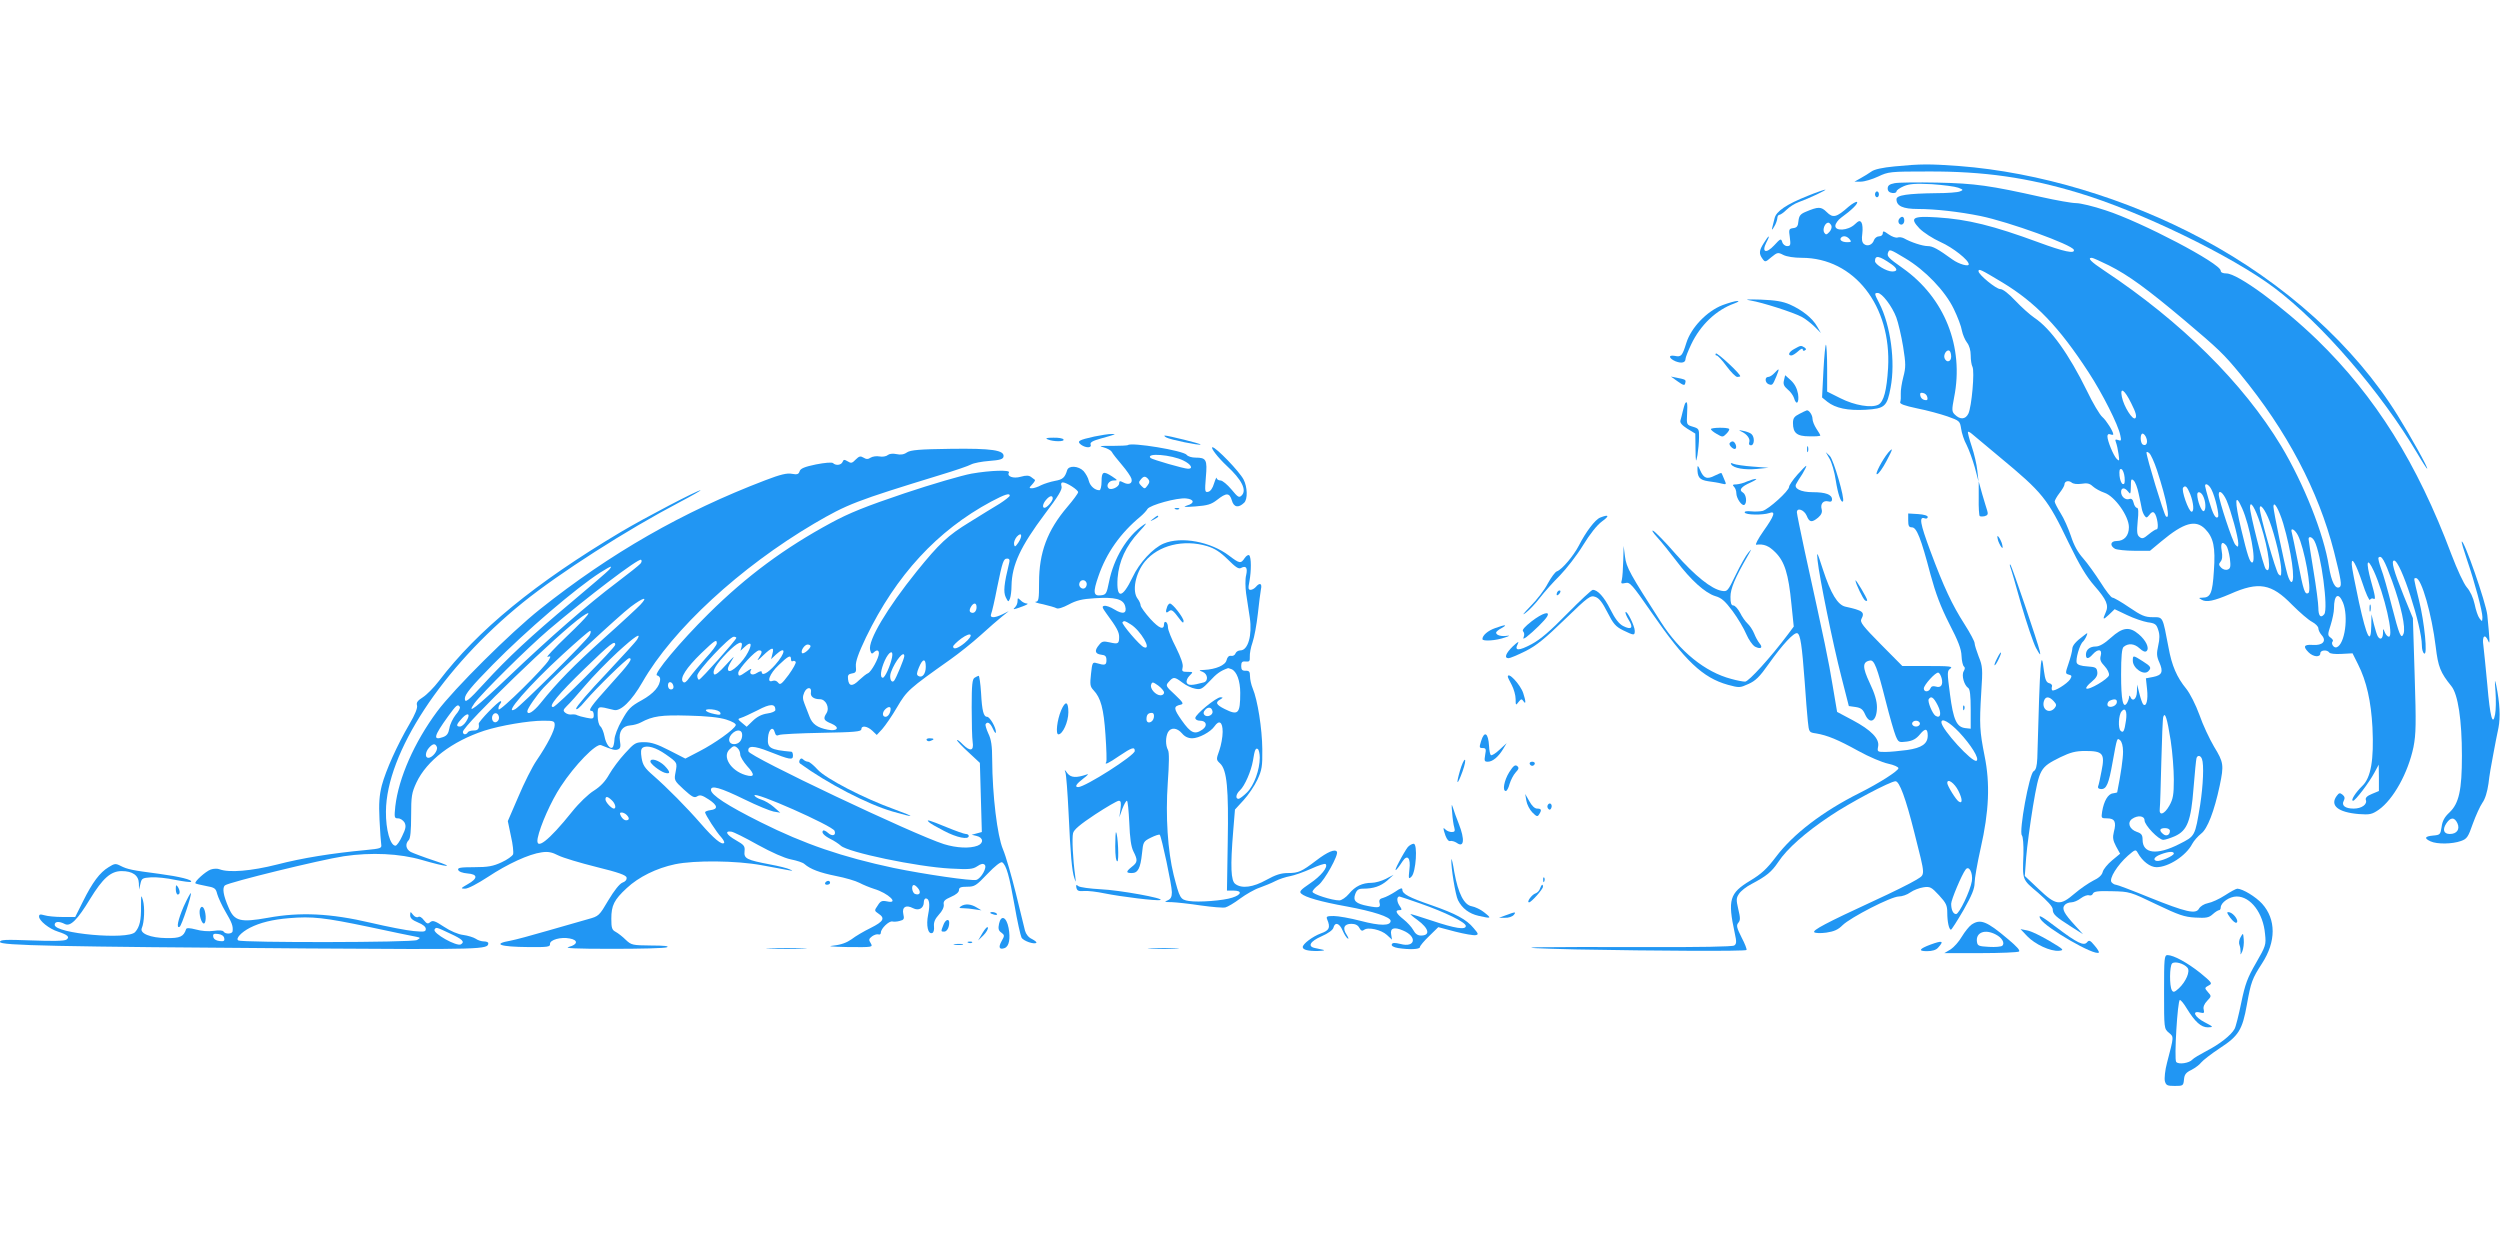 <?xml version="1.0" standalone="no"?>
<!DOCTYPE svg PUBLIC "-//W3C//DTD SVG 20010904//EN"
 "http://www.w3.org/TR/2001/REC-SVG-20010904/DTD/svg10.dtd">
<svg version="1.0" xmlns="http://www.w3.org/2000/svg"
 width="1280pt" height="640pt" viewBox="0 0 1280 640"
 preserveAspectRatio="xMidYMid meet">
<g transform="translate(0,640) scale(0.1,-0.1)"
fill="#2196f3" stroke="none">
<path d="M9700 5548 c-62 -6 -103 -15 -118 -26 -13 -9 -38 -25 -55 -34 l-32
-18 33 0 c18 0 58 12 88 26 53 25 60 26 257 26 286 1 508 -31 767 -109 315
-94 787 -323 1005 -487 244 -184 546 -534 732 -848 25 -43 48 -78 50 -78 8 0
-85 167 -151 273 -220 355 -578 678 -1001 904 -389 208 -838 342 -1245 373
-152 11 -195 11 -330 -2z"/>
<path d="M9700 5462 c-26 -5 -35 -12 -35 -27 0 -13 8 -21 23 -23 12 -2 22 2
22 8 0 6 17 18 38 27 29 12 59 14 143 10 58 -4 119 -12 135 -18 27 -10 27 -12
9 -19 -11 -5 -65 -9 -120 -9 -148 -2 -205 -10 -205 -31 0 -35 33 -50 111 -50
86 0 211 -14 319 -36 146 -30 469 -147 478 -173 7 -22 -50 -10 -180 38 -234
86 -362 118 -520 128 -127 8 -142 -2 -90 -57 21 -21 69 -52 107 -69 65 -29
145 -93 145 -114 0 -14 -51 1 -83 24 -76 55 -102 69 -127 69 -26 0 -85 19
-122 40 -10 5 -24 7 -32 4 -9 -3 -29 4 -46 16 -25 18 -30 19 -30 6 0 -9 -8
-16 -19 -16 -11 0 -22 -9 -26 -19 -8 -25 -34 -35 -52 -20 -10 9 -12 24 -8 53
3 23 1 48 -4 56 -8 12 -14 11 -35 -9 -34 -32 -102 -36 -99 -6 1 11 14 29 29
40 54 39 89 73 82 81 -4 3 -24 -8 -44 -25 -61 -54 -79 -59 -111 -27 -29 29
-43 29 -109 1 -26 -11 -33 -20 -36 -47 -2 -26 -8 -34 -27 -36 -22 -3 -23 -7
-17 -48 5 -39 3 -44 -14 -44 -10 0 -22 9 -25 21 -6 19 -9 18 -41 -17 -42 -45
-66 -36 -40 15 22 41 13 40 -13 -3 -25 -39 -26 -55 -7 -81 13 -18 15 -18 45 8
31 25 34 26 61 12 17 -9 56 -15 95 -15 268 0 460 -246 442 -564 -7 -115 -22
-173 -50 -188 -35 -18 -121 -4 -194 33 l-68 34 0 117 c0 64 -3 119 -6 123 -3
3 -9 -57 -13 -132 l-7 -138 27 -22 c42 -33 104 -46 196 -41 98 6 110 16 128
114 25 132 0 318 -58 431 -26 50 -26 53 -8 53 22 0 74 -69 95 -125 10 -27 26
-95 35 -150 14 -88 14 -106 1 -155 -8 -31 -14 -69 -13 -85 1 -17 0 -36 -3 -44
-3 -9 21 -18 87 -32 51 -10 120 -29 155 -41 62 -22 64 -24 70 -63 3 -22 15
-60 28 -83 12 -24 31 -76 42 -115 l19 -72 -6 55 c-3 30 -16 87 -29 125 -13 39
-21 72 -19 74 2 2 12 -3 21 -11 10 -8 73 -61 140 -117 223 -185 245 -212 355
-441 56 -115 90 -172 132 -220 62 -71 74 -99 57 -136 -17 -38 -14 -40 17 -11
l29 28 63 -30 c35 -17 83 -33 106 -37 38 -5 45 -10 54 -39 8 -23 8 -46 0 -81
-9 -40 -8 -55 6 -86 21 -48 14 -65 -32 -74 l-37 -7 6 -56 c6 -55 -4 -93 -20
-77 -4 4 -13 29 -19 54 l-12 47 -1 -37 c-1 -38 -23 -54 -34 -25 -4 8 -6 7 -6
-3 -1 -8 -6 -22 -11 -30 -20 -31 -30 15 -30 146 0 93 4 135 13 142 24 20 55
17 81 -7 18 -17 30 -21 37 -14 15 15 -4 55 -41 86 -47 40 -82 36 -142 -18 -33
-30 -59 -45 -77 -45 -31 0 -51 -16 -51 -42 0 -24 13 -23 35 2 27 30 49 26 41
-6 -6 -21 -1 -33 19 -54 15 -16 25 -36 23 -47 -3 -19 -105 -79 -116 -68 -4 3
8 19 27 34 24 20 32 34 29 52 -3 21 -9 24 -51 27 -32 2 -50 8 -54 18 -7 18 15
95 32 109 6 6 14 19 18 29 7 17 5 17 -10 5 -46 -34 -63 -54 -63 -73 -1 -12 -9
-44 -19 -73 -17 -50 -17 -52 1 -57 16 -4 17 -7 7 -24 -15 -23 -83 -65 -92 -56
-3 3 -3 12 -1 19 3 7 -4 15 -14 17 -15 4 -21 18 -27 63 -15 126 -20 60 -34
-447 -2 -42 -7 -60 -19 -67 -22 -12 -76 -309 -60 -328 6 -7 9 -48 8 -95 -5
-136 -8 -129 75 -199 48 -42 75 -71 75 -85 0 -25 15 -38 95 -89 l60 -38 -41
45 c-56 61 -69 85 -53 104 6 8 22 14 34 14 12 0 34 9 49 21 15 11 33 18 42 15
8 -3 17 1 20 9 5 11 26 14 97 12 91 -2 94 -3 227 -67 115 -55 144 -65 200 -68
55 -3 69 -1 89 17 13 12 28 21 33 21 4 0 8 6 8 13 0 26 45 57 82 57 71 0 136
-85 145 -192 6 -55 4 -61 -46 -148 -44 -76 -56 -108 -76 -205 -13 -63 -28
-123 -34 -133 -17 -32 -79 -80 -144 -113 -34 -18 -66 -37 -72 -44 -15 -18 -71
-27 -83 -12 -11 15 7 317 19 317 5 0 21 -19 35 -43 43 -70 74 -97 108 -97 30
1 30 2 -16 26 -51 26 -68 61 -24 50 21 -5 23 -3 19 15 -4 13 3 29 17 44 23 24
23 25 5 45 -19 22 -19 22 8 37 15 8 8 16 -48 62 -67 53 -135 90 -167 91 -17 0
-18 -16 -18 -188 0 -187 0 -189 24 -209 27 -23 27 -16 -9 -155 -10 -37 -14
-79 -11 -93 6 -22 12 -25 51 -25 42 0 44 1 47 33 2 25 10 36 38 49 19 10 42
27 50 38 9 11 51 44 95 73 97 63 116 94 139 223 21 117 27 133 78 212 72 111
72 225 0 305 -33 36 -99 76 -127 77 -6 0 -34 -15 -63 -34 -29 -19 -69 -37 -87
-40 -20 -4 -39 -16 -46 -28 -16 -30 -65 -19 -254 57 -88 36 -165 65 -171 65
-7 0 -17 6 -23 13 -14 18 30 88 84 136 37 32 40 33 50 15 24 -44 64 -74 96
-74 62 0 152 59 183 119 9 17 30 40 46 53 32 24 67 114 95 246 22 105 20 119
-29 199 -23 39 -58 113 -75 163 -19 52 -48 109 -67 133 -49 60 -74 118 -91
211 -31 162 -27 156 -81 156 -40 0 -58 8 -120 50 -41 28 -79 50 -86 50 -7 0
-34 35 -61 78 -27 42 -67 98 -89 123 -28 31 -48 68 -63 115 -13 38 -36 91 -53
117 -16 26 -30 53 -30 59 0 6 11 26 25 44 14 18 25 37 25 43 0 17 20 23 36 11
9 -8 28 -10 51 -7 29 5 42 2 58 -13 12 -11 39 -26 60 -33 53 -18 125 -120 125
-176 0 -44 -24 -71 -63 -71 -32 0 -36 -24 -8 -40 11 -5 56 -10 99 -10 l80 0
59 49 c114 95 174 112 223 63 43 -44 54 -93 45 -216 -7 -113 -17 -136 -58
-136 -21 -1 -21 -1 -4 -11 24 -14 62 -6 146 30 146 65 211 53 316 -55 39 -39
85 -79 103 -88 17 -9 32 -24 32 -33 0 -9 8 -25 17 -35 27 -30 5 -54 -46 -50
-45 3 -51 -8 -21 -38 24 -24 60 -27 60 -5 0 17 35 20 46 4 4 -6 29 -9 63 -7
l56 3 28 -56 c44 -87 67 -191 74 -324 8 -166 -8 -257 -52 -299 -34 -33 -62
-76 -47 -76 11 0 82 93 109 144 l22 41 1 -67 0 -68 -36 -15 c-25 -10 -34 -20
-31 -30 9 -23 -21 -45 -62 -45 -44 0 -64 16 -51 40 7 13 5 22 -6 31 -14 11
-18 10 -30 -6 -36 -49 6 -84 113 -93 56 -4 67 -2 102 22 75 53 150 188 178
321 13 67 14 118 6 369 l-9 291 -47 115 c-51 126 -66 180 -49 180 33 0 142
-336 142 -435 0 -19 5 -37 12 -41 18 -12 2 157 -27 274 -29 119 -28 112 -15
112 28 0 81 -186 101 -352 12 -102 24 -132 80 -201 34 -42 54 -173 54 -357 0
-175 -15 -243 -63 -289 -26 -24 -37 -44 -41 -75 -6 -39 -8 -41 -43 -44 -44 -4
-48 -14 -13 -30 33 -15 110 -14 155 2 31 11 37 20 61 89 15 41 37 90 49 107
14 19 25 56 31 98 4 37 15 103 24 147 8 44 20 106 27 138 11 56 7 127 -11 217
-8 37 -9 31 -4 -32 3 -43 2 -94 -2 -115 -12 -65 -26 -14 -40 152 -8 85 -17
174 -20 199 -8 50 8 64 25 24 9 -23 8 1 -5 133 -7 64 -120 388 -131 376 -2 -2
10 -43 27 -93 40 -117 79 -263 79 -294 -1 -24 -1 -24 -15 -6 -8 10 -19 43 -25
73 -7 33 -23 67 -40 86 -16 19 -49 90 -79 169 -175 467 -389 808 -687 1098
-178 172 -407 340 -465 340 -18 0 -29 5 -29 14 0 37 -406 250 -589 309 -62 21
-130 37 -151 37 -22 0 -101 14 -177 31 -264 59 -339 70 -533 74 -102 2 -201 1
-220 -3z m-323 -218 c3 -8 -2 -23 -11 -32 -14 -15 -18 -15 -26 -3 -10 16 4 51
21 51 5 0 12 -7 16 -16z m93 -69 c11 -13 8 -15 -13 -15 -26 0 -42 12 -30 24
11 11 30 7 43 -9z m284 -97 c103 -61 205 -168 249 -259 20 -41 39 -91 42 -112
4 -20 16 -48 26 -61 12 -15 19 -40 19 -66 0 -23 4 -49 9 -58 12 -23 -4 -205
-21 -240 -15 -30 -42 -32 -70 -4 -15 15 -15 24 -3 87 52 259 -49 511 -263 662
-75 53 -82 61 -75 80 7 18 9 18 87 -29z m-71 -30 c33 -23 35 -38 5 -38 -29 0
-88 36 -88 53 0 32 21 28 83 -15z m1115 -7 c101 -51 194 -119 388 -282 174
-147 199 -171 284 -274 239 -291 400 -597 480 -909 37 -147 41 -174 29 -182
-22 -13 -42 26 -55 106 -26 167 -129 424 -244 616 -196 324 -512 637 -907 899
-68 45 -87 65 -63 65 6 0 45 -18 88 -39z m-546 -87 c170 -103 289 -226 442
-461 70 -107 152 -269 162 -322 6 -27 4 -30 -11 -24 -15 5 -17 3 -11 -13 4
-10 10 -37 13 -59 5 -35 4 -38 -9 -25 -17 17 -48 92 -48 116 0 10 6 14 15 10
8 -3 15 -3 15 0 0 15 -36 72 -56 89 -13 11 -49 71 -79 134 -92 187 -185 318
-269 374 -22 15 -66 54 -97 87 -35 37 -64 60 -78 60 -21 0 -111 74 -111 91 0
15 9 11 122 -57z m-262 -380 c0 -27 -24 -33 -34 -8 -7 19 12 47 25 38 5 -3 9
-16 9 -30z m922 -239 c24 -47 29 -68 21 -76 -13 -13 -59 59 -69 109 -11 54 14
37 48 -33z m-1044 31 c3 -13 -1 -17 -14 -14 -11 2 -20 11 -22 22 -3 13 1 17
14 14 11 -2 20 -11 22 -22z m1121 -208 c10 -25 -1 -44 -18 -34 -14 9 -14 56
-1 56 6 0 15 -10 19 -22z m55 -166 c50 -153 70 -260 45 -235 -10 10 -99 303
-99 326 0 5 6 4 14 -3 8 -6 26 -46 40 -88z m-166 -36 c2 -28 0 -37 -10 -34 -7
3 -14 22 -16 42 -2 28 0 37 10 34 7 -3 14 -22 16 -42z m72 -84 c7 -31 14 -66
16 -77 2 -11 8 -27 14 -35 9 -13 12 -12 25 4 10 14 18 17 25 10 15 -15 25 -84
12 -84 -6 0 -24 -12 -41 -26 -26 -22 -34 -24 -47 -13 -13 10 -14 26 -9 81 5
46 4 68 -4 68 -6 0 -14 12 -17 26 -4 17 -11 23 -22 19 -19 -7 -42 12 -42 36 0
24 19 24 36 2 12 -16 13 -13 14 26 0 37 2 42 14 31 8 -6 20 -37 26 -68z m373
21 c19 -37 41 -132 33 -140 -12 -12 -26 14 -46 83 -11 38 -20 72 -20 76 0 18
21 6 33 -19z m-109 -23 c17 -44 21 -90 7 -90 -15 0 -55 113 -43 124 12 13 20
4 36 -34z m65 -8 c15 -28 17 -74 4 -79 -11 -4 -33 53 -33 85 0 18 18 15 29 -6z
m121 -24 c22 -52 60 -189 60 -220 0 -20 -2 -21 -15 -7 -14 14 -84 226 -85 257
0 27 22 10 40 -30z m80 -41 c39 -88 74 -277 51 -277 -12 0 -24 36 -56 170 -35
148 -33 193 5 107z m94 -82 c44 -136 58 -262 27 -229 -12 11 -81 284 -81 316
0 41 26 -1 54 -87z m116 5 c42 -142 64 -300 42 -300 -5 0 -14 17 -20 38 -16
53 -72 326 -72 348 1 34 28 -14 50 -86z m-70 12 c28 -74 60 -208 60 -252 0
-30 -2 -32 -14 -20 -14 14 -96 303 -96 337 0 30 28 -7 50 -65z m145 -72 c33
-63 73 -284 54 -296 -18 -11 -25 10 -53 155 -15 75 -29 144 -32 154 -9 28 14
19 31 -13z m85 -30 c34 -64 72 -348 50 -375 -18 -22 -30 -9 -30 33 0 21 -11
106 -25 190 -14 84 -25 157 -25 162 0 17 19 11 30 -10z m-451 -24 c6 -8 14
-37 18 -65 5 -42 3 -52 -11 -57 -10 -4 -24 0 -33 9 -13 13 -14 19 -4 31 9 10
11 29 6 56 -7 41 3 52 24 26z m849 -182 c46 -127 70 -239 58 -269 -12 -31 -22
-6 -60 142 -20 79 -44 165 -55 192 -10 28 -16 53 -13 56 15 15 30 -11 70 -121z
m-152 -10 c17 -53 35 -91 38 -85 4 6 12 9 17 6 14 -9 11 11 -12 92 -27 99 -20
125 15 49 54 -118 104 -336 77 -336 -6 0 -16 10 -21 23 -8 21 -9 21 -9 -5 -1
-29 -14 -37 -27 -16 -4 7 -13 35 -20 63 l-12 50 -1 -58 c-2 -103 -23 -62 -63
119 -20 93 -37 180 -37 194 -2 45 21 5 55 -96z m-100 -99 c29 -71 10 -213 -32
-229 -15 -6 -32 20 -20 31 3 3 -2 12 -11 18 -16 12 -16 16 0 65 9 29 17 67 17
85 0 70 23 85 46 30z m-1481 -505 c15 -16 15 -22 5 -35 -28 -33 -68 -7 -55 36
8 25 27 24 50 -1z m323 -7 c-4 -23 -48 -31 -48 -10 0 9 6 18 13 20 25 11 38 7
35 -10z m47 -92 c-8 -56 -14 -66 -28 -52 -13 13 -10 80 5 98 19 24 30 2 23
-46z m229 -103 c9 -59 16 -149 16 -200 0 -78 -4 -99 -23 -133 -26 -46 -54 -54
-49 -15 2 14 5 122 8 240 3 118 7 222 10 230 9 27 20 -8 38 -122z m-244 -57
c0 -36 -11 -112 -30 -208 0 -1 -10 -3 -22 -5 -25 -3 -46 -39 -55 -93 -5 -34
-5 -35 26 -35 38 0 48 -18 34 -69 -7 -29 -5 -43 11 -74 l21 -38 -41 -34 c-23
-19 -45 -46 -48 -59 -4 -17 -21 -32 -49 -45 -23 -12 -66 -41 -95 -66 -75 -64
-94 -62 -183 22 l-72 68 7 95 c4 52 20 171 35 263 33 193 36 198 140 250 52
25 78 32 128 32 90 0 101 -13 83 -102 -7 -38 -15 -74 -18 -80 -2 -8 4 -13 17
-13 26 0 38 27 57 135 24 132 23 128 39 115 9 -8 15 -30 15 -59z m404 -37 c11
-28 6 -136 -9 -234 -27 -164 -25 -160 -108 -202 -114 -58 -187 -49 -187 23 0
24 -6 32 -30 40 -37 13 -50 47 -24 66 28 20 64 17 64 -7 0 -25 72 -100 96
-100 10 0 37 9 60 19 63 29 82 77 95 247 6 76 13 145 15 152 5 17 21 15 28 -4z
m1308 -329 c14 -31 -3 -55 -39 -55 -31 0 -39 22 -18 54 22 33 42 33 57 1z
m-1472 -39 c0 -22 -19 -30 -35 -16 -22 18 -18 30 10 30 15 0 25 -6 25 -14z
m20 -116 c0 -12 -69 -42 -88 -38 -22 5 -11 22 22 34 40 15 66 16 66 4z m70
-585 c15 -18 -8 -71 -44 -105 -23 -21 -29 -22 -36 -10 -13 21 -12 124 1 137
13 13 61 0 79 -22z"/>
<path d="M12132 3285 c0 -16 2 -22 5 -12 2 9 2 23 0 30 -3 6 -5 -1 -5 -18z"/>
<path d="M9255 5397 c-108 -43 -161 -79 -169 -114 -4 -15 -9 -37 -12 -48 -4
-15 -1 -14 10 5 9 14 15 33 16 43 0 9 5 17 10 17 6 0 23 12 37 26 14 14 42 32
62 39 53 19 148 64 136 64 -5 0 -46 -14 -90 -32z"/>
<path d="M9600 5405 c0 -8 5 -15 10 -15 6 0 10 7 10 15 0 8 -4 15 -10 15 -5 0
-10 -7 -10 -15z"/>
<path d="M9727 5283 c-13 -12 -7 -33 8 -33 8 0 15 9 15 20 0 20 -11 26 -23 13z"/>
<path d="M8965 4861 c55 -9 214 -59 261 -84 17 -9 45 -31 64 -49 l33 -33 -19
33 c-24 43 -77 85 -140 113 -37 16 -74 22 -149 25 -74 2 -87 1 -50 -5z"/>
<path d="M8820 4838 c-81 -31 -162 -116 -186 -194 -21 -67 -26 -73 -60 -66
-34 6 -30 -13 5 -28 31 -12 51 -7 51 13 0 7 13 40 29 74 47 99 128 176 220
209 21 8 28 13 16 13 -11 0 -45 -10 -75 -21z"/>
<path d="M9188 4614 c-29 -15 -37 -34 -16 -34 6 0 22 10 35 22 13 12 23 16 23
9 0 -7 5 -9 11 -5 8 4 7 9 -2 15 -18 11 -19 11 -51 -7z"/>
<path d="M8785 4590 c-3 -6 -2 -10 4 -10 6 0 29 -25 51 -55 22 -30 47 -55 55
-55 8 0 15 2 15 4 0 13 -120 124 -125 116z"/>
<path d="M9085 4490 c-10 -11 -24 -20 -32 -20 -18 0 -17 -29 2 -37 19 -7 21
-6 40 40 17 42 16 45 -10 17z"/>
<path d="M9134 4453 c-5 -19 -1 -30 19 -47 14 -11 28 -31 32 -43 12 -42 28
-26 21 20 -5 28 -17 51 -36 69 l-30 27 -6 -26z"/>
<path d="M8590 4447 c28 -20 36 -22 38 -10 5 19 4 19 -38 28 l-35 7 35 -25z"/>
<path d="M8627 4333 c-2 -5 -7 -21 -11 -38 -4 -16 -9 -38 -12 -47 -4 -12 7
-25 35 -43 l41 -25 1 -78 c1 -71 2 -74 10 -32 4 25 8 65 8 90 1 43 -1 46 -31
55 -33 10 -33 10 -30 68 3 52 0 69 -11 50z"/>
<path d="M9213 4281 c-26 -13 -33 -22 -33 -47 0 -51 20 -68 84 -68 31 -1 56 1
56 4 0 3 -9 19 -20 35 -11 17 -20 39 -20 51 0 19 -18 45 -29 43 -4 -1 -21 -9
-38 -18z"/>
<path d="M8760 4203 c0 -5 14 -16 30 -25 29 -17 31 -17 49 1 11 11 17 22 14
25 -9 9 -93 7 -93 -1z"/>
<path d="M8915 4191 c29 -13 48 -38 41 -56 -3 -9 0 -15 9 -15 18 0 20 43 2 58
-6 6 -26 13 -42 16 -23 5 -25 4 -10 -3z"/>
<path d="M5603 4165 c-81 -18 -91 -24 -68 -42 25 -18 56 -17 49 1 -4 11 10 19
53 31 79 22 82 23 53 23 -14 0 -53 -6 -87 -13z"/>
<path d="M5972 4160 c18 -11 170 -42 175 -36 4 4 -166 46 -183 46 -5 0 -2 -5
8 -10z"/>
<path d="M5365 4150 c28 -12 88 -12 80 0 -3 6 -27 10 -53 9 -35 0 -42 -3 -27
-9z"/>
<path d="M8856 4131 c-7 -10 22 -37 30 -28 9 8 -3 37 -15 37 -5 0 -12 -4 -15
-9z"/>
<path d="M5775 4121 c-3 -2 -40 -4 -82 -4 -60 1 -70 -1 -44 -7 19 -5 38 -15
43 -23 4 -9 28 -39 52 -67 24 -28 46 -60 49 -71 7 -25 -14 -34 -42 -19 -17 9
-21 8 -21 -5 0 -18 -41 -37 -54 -25 -15 14 2 40 26 40 22 0 21 1 -7 20 -46 30
-55 26 -55 -25 0 -25 -5 -45 -11 -45 -23 0 -47 21 -54 47 -3 16 -16 38 -27 51
-26 27 -76 30 -84 5 -12 -39 -23 -48 -62 -55 -22 -4 -54 -14 -71 -22 -16 -9
-38 -16 -47 -16 -16 0 -16 2 1 20 10 11 16 21 14 23 -2 1 -11 8 -20 15 -11 8
-25 9 -53 1 -38 -11 -73 2 -60 22 8 14 -94 11 -192 -6 -49 -9 -204 -54 -344
-101 -196 -66 -283 -101 -375 -151 -237 -128 -432 -272 -626 -464 -146 -144
-287 -313 -265 -317 9 -2 16 -10 16 -18 0 -37 -33 -75 -94 -109 -57 -31 -70
-45 -102 -103 -21 -36 -38 -81 -38 -99 -1 -17 -5 -35 -9 -39 -13 -13 -35 17
-42 56 -4 21 -13 44 -21 51 -8 7 -14 30 -14 56 0 50 -2 49 83 28 34 -9 91 46
146 142 155 271 501 589 879 812 171 100 212 116 649 250 73 22 143 46 155 53
13 7 54 15 93 18 54 4 71 9 73 22 6 33 -59 43 -272 40 -158 -2 -203 -6 -222
-18 -15 -11 -33 -14 -54 -9 -19 4 -36 2 -45 -5 -8 -7 -27 -10 -42 -7 -15 3
-35 0 -45 -6 -13 -9 -23 -9 -37 0 -15 9 -22 8 -40 -10 -18 -19 -24 -20 -41 -9
-17 10 -21 10 -26 -3 -7 -17 -35 -20 -49 -6 -6 5 -42 2 -88 -7 -58 -12 -79
-21 -83 -35 -5 -15 -12 -18 -39 -13 -25 5 -59 -3 -137 -33 -422 -161 -792
-373 -1153 -660 -151 -120 -441 -408 -527 -524 -117 -158 -197 -340 -214 -485
-6 -58 -5 -62 14 -62 12 0 26 -10 33 -21 9 -18 7 -31 -12 -70 -12 -27 -28 -49
-34 -49 -27 0 -50 82 -49 175 2 300 289 737 701 1070 187 151 529 370 803 514
63 33 111 61 107 61 -16 0 -284 -140 -407 -213 -440 -262 -735 -504 -933 -764
-26 -34 -63 -71 -82 -83 -27 -17 -34 -27 -30 -41 4 -13 -9 -46 -39 -97 -63
-108 -120 -235 -141 -313 -13 -52 -16 -91 -12 -175 3 -60 7 -118 9 -129 3 -18
-5 -20 -77 -27 -180 -17 -327 -41 -455 -74 -134 -34 -247 -43 -295 -25 -11 5
-32 4 -46 -1 -26 -9 -87 -64 -78 -71 2 -2 26 -8 53 -13 45 -8 51 -12 58 -41 5
-18 24 -59 42 -90 33 -56 40 -74 37 -100 -1 -16 -37 -17 -46 -3 -4 7 -24 8
-51 4 -27 -4 -63 -1 -91 7 -31 8 -48 9 -50 2 -13 -39 -31 -47 -101 -46 -82 1
-138 24 -126 51 13 29 16 106 6 142 -9 32 -10 29 -10 -30 1 -72 -7 -106 -30
-132 -36 -42 -412 -8 -412 37 0 18 23 19 52 4 28 -15 65 22 129 128 65 106
106 143 162 143 56 0 87 -22 88 -63 l1 -32 7 30 c6 28 10 30 54 33 27 2 83 -4
124 -13 42 -8 78 -13 81 -10 10 10 -58 27 -163 41 -138 18 -163 23 -198 41
-25 13 -31 12 -61 -7 -45 -27 -83 -78 -131 -175 l-40 -80 -65 0 c-36 0 -77 4
-93 9 -21 6 -27 5 -27 -7 0 -21 52 -63 97 -77 50 -16 62 -28 43 -41 -10 -7
-73 -8 -177 -4 -138 5 -163 4 -163 -8 0 -18 282 -24 1568 -33 910 -6 932 -5
932 27 0 5 -10 9 -23 9 -12 0 -31 6 -42 14 -11 7 -40 16 -63 19 -26 3 -66 20
-99 42 -45 30 -57 34 -70 24 -12 -11 -18 -9 -33 10 -10 14 -22 21 -29 16 -7
-4 -18 1 -26 11 -14 18 -14 18 -15 -2 0 -15 11 -25 40 -37 25 -10 40 -22 40
-33 0 -15 -8 -16 -62 -11 -35 3 -133 22 -218 42 -208 49 -364 56 -528 26 -140
-25 -172 -18 -201 51 -28 63 -34 103 -19 115 20 16 489 131 608 149 141 21
287 14 400 -19 130 -38 178 -41 65 -4 -55 18 -110 39 -122 45 -25 14 -30 41
-10 61 8 8 12 48 12 124 0 101 3 118 27 170 53 113 183 212 348 266 84 27 227
51 301 51 55 0 59 -2 59 -23 0 -26 -37 -99 -93 -181 -22 -32 -64 -116 -93
-185 l-54 -125 16 -77 c10 -42 14 -84 11 -93 -4 -9 -30 -28 -59 -41 -43 -20
-69 -25 -140 -25 -72 0 -86 -3 -82 -14 3 -9 23 -16 47 -18 54 -4 55 -25 2 -55
-37 -21 -38 -23 -14 -23 16 0 63 25 117 60 101 67 210 117 275 126 33 5 53 1
86 -16 24 -12 111 -38 195 -59 114 -28 152 -42 154 -54 2 -11 -6 -21 -21 -26
-15 -6 -42 -40 -72 -90 -47 -80 -49 -82 -104 -97 -31 -9 -123 -35 -206 -59
-82 -24 -168 -47 -190 -51 -98 -17 -56 -32 91 -33 98 -1 112 1 110 16 -1 21
55 37 101 28 44 -8 42 -31 -4 -43 -28 -7 30 -10 222 -10 143 0 269 3 280 8 13
6 -15 9 -81 9 -96 1 -101 2 -130 29 -16 16 -39 34 -52 41 -19 10 -22 20 -22
67 0 68 14 97 79 157 61 57 152 102 247 122 101 21 314 19 444 -5 58 -11 119
-22 135 -25 26 -5 27 -4 8 4 -12 6 -57 17 -100 25 -120 23 -135 30 -131 67 3
27 -2 33 -44 57 -48 27 -60 49 -24 44 11 -1 71 -31 135 -67 73 -40 136 -68
170 -75 30 -6 62 -16 70 -24 30 -26 77 -44 161 -61 47 -9 101 -25 120 -35 19
-10 53 -24 75 -31 74 -22 132 -79 66 -64 -25 5 -33 2 -47 -21 -18 -26 -18 -27
4 -42 35 -23 26 -40 -40 -73 -35 -17 -79 -43 -98 -58 -24 -17 -53 -28 -90 -32
-39 -4 -17 -6 73 -8 126 -1 127 -1 115 20 -11 17 -10 22 7 35 11 8 25 12 32
10 7 -3 13 1 13 9 0 21 42 61 59 57 7 -2 25 -1 38 3 21 5 24 10 18 35 -8 36
14 49 50 30 29 -15 55 0 55 31 0 11 5 19 10 19 18 0 23 -29 12 -83 -11 -55 -1
-102 21 -94 7 2 11 16 9 34 -2 21 5 38 25 60 17 18 27 38 25 52 -3 17 5 25 37
39 26 11 41 24 41 35 0 13 9 17 42 17 38 0 46 5 104 66 37 39 68 63 75 59 21
-13 37 -70 63 -218 14 -82 31 -157 36 -167 9 -18 66 -37 76 -27 3 3 -7 11 -22
19 -18 8 -31 25 -36 43 -4 17 -25 103 -47 192 -22 88 -51 190 -66 225 -29 69
-54 276 -55 458 0 71 -5 105 -20 135 -10 22 -16 43 -14 47 10 16 24 7 38 -24
8 -18 15 -26 15 -16 1 22 -31 78 -45 78 -18 0 -26 29 -31 123 -3 48 -9 87 -12
87 -3 0 -13 -5 -21 -10 -12 -7 -15 -36 -15 -152 0 -79 2 -158 5 -177 7 -46
-12 -50 -50 -13 -16 17 -30 27 -30 22 0 -4 26 -32 59 -62 l58 -54 5 -177 5
-177 -26 -7 -26 -7 25 -6 c35 -8 38 -37 5 -50 -40 -15 -107 -12 -172 8 -154
49 -996 448 -1001 475 -6 31 28 30 106 -1 106 -42 122 -45 122 -21 0 10 -3 19
-7 20 -111 10 -125 19 -121 71 3 45 26 63 35 28 4 -15 10 -19 22 -13 9 4 107
9 219 11 166 3 202 6 202 18 0 21 30 17 56 -7 l23 -22 28 30 c15 17 50 67 76
112 50 85 60 94 272 244 44 31 114 87 155 124 42 38 91 81 110 96 l35 28 -32
-16 c-44 -21 -67 -20 -58 3 4 9 18 69 30 132 28 137 33 150 52 150 11 0 14 -7
10 -22 -27 -110 -30 -148 -18 -175 13 -26 14 -27 22 -8 4 11 8 41 8 66 2 107
46 201 171 368 69 91 90 126 85 141 -4 13 -2 20 7 20 19 0 78 -38 78 -50 0 -6
-25 -40 -55 -75 -103 -121 -145 -234 -145 -387 0 -86 -2 -98 -17 -99 -10 -1 7
-7 38 -13 30 -7 61 -16 68 -20 8 -5 33 3 63 19 39 21 68 28 132 32 106 7 147
-4 157 -41 10 -37 -11 -44 -56 -16 -19 12 -42 20 -51 18 -13 -2 -11 -9 10 -38
54 -73 66 -96 66 -121 0 -35 -5 -38 -48 -28 -32 7 -40 6 -54 -12 -26 -30 -22
-47 10 -51 21 -2 27 -8 27 -28 0 -26 -8 -28 -51 -15 -20 6 -22 2 -28 -55 -6
-55 -5 -65 13 -84 37 -39 52 -94 61 -228 5 -72 7 -135 4 -139 -11 -18 10 -8
67 31 64 43 79 48 79 25 0 -23 -254 -185 -290 -185 -20 0 -9 17 28 45 20 15
28 24 17 20 -55 -19 -82 -17 -100 6 -14 20 -16 20 -10 4 4 -11 11 -103 16
-205 10 -218 17 -299 30 -337 8 -24 8 -22 4 12 -12 85 -17 194 -11 219 4 18
36 45 113 96 58 38 113 70 121 70 11 0 13 -9 9 -42 l-6 -43 15 43 c9 23 19 42
24 42 4 0 9 -51 12 -113 3 -78 9 -122 21 -146 23 -45 22 -56 -8 -79 -31 -25
-31 -32 0 -32 31 0 44 24 52 100 6 59 7 62 45 81 22 11 43 18 46 15 9 -10 62
-258 62 -294 0 -25 -6 -35 -22 -42 -19 -7 -16 -9 21 -9 24 -1 91 -8 149 -17
58 -8 115 -13 126 -10 12 3 46 23 75 45 30 22 75 48 100 56 25 9 62 24 81 34
19 10 53 21 75 25 22 4 70 21 108 38 37 17 70 28 74 24 15 -14 -24 -62 -81
-100 -47 -32 -55 -41 -44 -51 20 -19 100 -42 233 -66 136 -25 225 -54 225 -74
0 -26 -54 -26 -153 0 -53 14 -116 25 -138 25 -35 0 -40 -2 -34 -17 18 -42 11
-57 -32 -72 -43 -16 -93 -54 -93 -70 0 -14 28 -21 78 -20 26 1 38 3 27 6 -11
2 -30 6 -42 9 -40 8 -26 34 33 60 34 15 58 32 61 44 8 31 31 24 47 -14 8 -18
19 -37 26 -41 7 -4 4 4 -5 19 -23 34 -13 56 24 56 20 0 34 -7 41 -21 8 -15 15
-17 24 -10 19 16 88 1 117 -26 l26 -24 -4 25 c-7 34 14 42 60 22 75 -31 64
-90 -13 -69 -30 7 -40 7 -44 -2 -3 -8 9 -15 32 -19 58 -9 112 -7 112 5 0 6 21
31 47 56 l47 46 87 -23 c47 -12 94 -20 104 -18 16 3 15 7 -10 36 -37 45 -92
74 -215 117 -116 40 -150 58 -150 80 0 11 -10 8 -37 -11 -20 -13 -47 -27 -61
-31 -17 -4 -22 -11 -19 -24 7 -26 -1 -29 -58 -18 -64 12 -79 27 -66 62 8 21
17 27 40 27 53 0 89 12 123 41 l33 30 -40 -21 c-22 -11 -54 -20 -72 -20 -48 0
-85 -18 -116 -56 -16 -19 -38 -34 -50 -34 -37 0 -137 32 -137 44 0 7 14 22 30
34 31 23 105 156 95 171 -9 16 -49 -1 -105 -44 -76 -58 -92 -65 -146 -65 -35
0 -63 -9 -110 -35 -68 -38 -126 -46 -159 -21 -23 16 -26 88 -11 271 l9 110 44
48 c24 26 56 73 71 105 23 50 26 68 25 157 -1 104 -24 251 -49 310 -8 19 -14
47 -14 63 0 23 -4 28 -22 28 -18 -1 -23 5 -23 24 0 20 5 25 23 23 19 -2 22 2
21 25 -1 15 5 48 14 73 9 26 21 91 27 145 6 55 13 111 16 127 7 30 -6 36 -26
12 -7 -8 -19 -15 -27 -15 -12 0 -13 8 -6 43 10 54 10 123 -1 134 -4 4 -15 -2
-23 -14 -20 -30 -26 -29 -80 12 -95 72 -245 100 -335 62 -55 -23 -125 -99
-159 -172 -53 -111 -84 -114 -77 -5 7 87 42 164 110 237 38 41 44 51 22 35
-84 -58 -152 -171 -176 -292 -12 -60 -15 -65 -41 -68 -39 -5 -42 15 -13 98 41
119 112 220 216 306 14 12 30 29 35 38 12 20 153 59 198 54 42 -4 45 -25 5
-36 -25 -8 -15 -9 42 -5 63 5 81 10 112 34 47 37 63 37 75 -3 10 -36 34 -40
63 -12 19 18 17 81 -3 119 -21 41 -141 165 -159 165 -13 0 28 -53 73 -95 77
-71 104 -125 76 -152 -13 -13 -19 -9 -52 31 -21 25 -46 46 -56 46 -11 0 -19 6
-20 13 0 6 -6 -6 -13 -28 -7 -25 -19 -41 -30 -43 -17 -4 -18 1 -12 75 8 90 2
100 -53 100 -19 0 -39 6 -45 14 -16 22 -285 66 -301 50z m284 -79 c39 -19 52
-42 24 -42 -21 0 -183 47 -192 55 -27 28 108 17 168 -13z m-180 -95 c8 -10 7
-19 -4 -33 -13 -18 -15 -18 -31 -2 -14 14 -15 20 -4 32 15 19 24 20 39 3z
m-709 -85 c0 -4 -24 -23 -52 -41 -29 -17 -98 -60 -153 -94 -113 -69 -156 -110
-271 -252 -152 -189 -251 -355 -239 -403 5 -19 9 -22 18 -13 15 15 27 14 27
-4 0 -24 -39 -95 -56 -102 -8 -3 -28 -19 -45 -35 -34 -34 -53 -33 -57 4 -3 21
2 27 20 30 20 3 23 8 20 37 -2 24 13 66 52 148 154 318 365 547 641 695 70 37
95 45 95 30z m220 -14 c0 -14 -30 -48 -42 -48 -13 0 -9 22 9 42 18 21 33 23
33 6z m-176 -226 c-16 -23 -19 -24 -22 -9 -2 10 4 27 14 39 25 27 31 5 8 -30z
m966 -18 c39 -12 66 -29 106 -68 40 -40 56 -51 68 -44 26 14 35 1 26 -38 -5
-19 -4 -61 0 -92 5 -31 13 -87 19 -125 13 -89 -9 -167 -48 -167 -11 0 -22 -7
-25 -15 -3 -9 -13 -15 -23 -13 -11 2 -19 -6 -23 -22 -6 -26 -55 -47 -115 -50
-28 -1 -29 -2 -7 -10 26 -11 30 -47 5 -54 -59 -16 -81 -17 -87 -1 -3 9 3 24
14 35 20 20 20 20 -10 20 -27 0 -30 3 -25 23 4 15 -8 49 -34 102 -23 44 -41
90 -41 102 0 12 -4 25 -10 28 -5 3 -10 -1 -10 -9 0 -34 -24 -25 -70 25 -27 30
-49 61 -50 69 0 8 -7 24 -15 34 -30 39 -12 131 37 191 69 83 197 115 318 79z
m-2901 -90 c-7 -8 -62 -52 -123 -98 -145 -109 -340 -279 -553 -482 -164 -156
-219 -199 -174 -135 36 50 271 283 381 377 199 169 458 366 472 358 5 -3 4
-12 -3 -20z m-160 -31 c-8 -9 -95 -84 -194 -167 -208 -174 -326 -284 -444
-413 -84 -92 -101 -105 -101 -80 0 22 31 60 144 175 170 173 425 391 550 471
57 35 64 38 45 14z m2444 -67 c3 -7 0 -19 -6 -25 -14 -14 -38 5 -30 25 7 18
29 18 36 0z m-2284 -112 c-13 -14 -98 -93 -189 -174 -155 -140 -233 -219 -324
-332 -35 -43 -66 -62 -66 -39 0 13 48 82 83 120 74 79 388 370 446 414 67 50
91 55 50 11z m1721 -13 c0 -22 -15 -35 -30 -26 -7 4 -7 13 0 26 14 25 30 25
30 0z m-2095 -146 c-66 -63 -112 -112 -101 -108 16 5 17 3 7 -15 -21 -39 -253
-268 -258 -254 -3 7 1 19 7 27 7 8 8 15 3 15 -12 0 -114 -105 -112 -116 4 -24
-3 -34 -25 -34 -14 0 -28 -4 -31 -10 -9 -14 -25 -12 -25 3 0 32 498 513 610
590 62 43 35 7 -75 -98z m2883 59 c52 -31 112 -135 69 -118 -20 7 -117 121
-110 128 9 9 12 8 41 -10z m-2769 -56 c-13 -26 -354 -364 -381 -379 -67 -36
70 122 245 282 71 65 133 119 138 119 6 0 4 -10 -2 -22z m1920 -40 c-34 -28
-59 -36 -59 -18 0 5 19 24 42 41 53 38 67 19 17 -23z m-1676 19 c-4 -9 -77
-88 -160 -177 -84 -88 -153 -168 -153 -178 0 -10 18 4 46 38 57 67 214 220
225 220 21 0 3 -26 -96 -135 -101 -112 -117 -135 -95 -135 6 0 10 -10 10 -21
0 -19 -4 -21 -37 -14 -21 4 -42 10 -48 13 -5 4 -18 5 -28 4 -10 -2 -25 2 -33
9 -12 10 -11 15 8 34 13 12 55 59 93 104 39 46 114 123 168 173 91 83 122 102
100 65z m507 7 c0 -10 -182 -214 -191 -214 -5 0 -9 10 -9 21 0 24 165 199 187
199 7 0 13 -3 13 -6z m-100 -28 c0 -8 -26 -43 -58 -77 -31 -35 -68 -79 -81
-97 -17 -24 -26 -31 -34 -23 -18 18 17 72 93 146 71 68 80 74 80 51z m-520 -7
c0 -16 -302 -319 -318 -319 -28 0 26 65 161 196 132 128 157 148 157 123z
m647 -10 l-6 -21 23 21 c31 29 39 16 16 -28 -25 -50 -87 -108 -100 -95 -7 7
-2 23 15 50 20 31 14 26 -28 -20 -34 -38 -56 -55 -61 -48 -10 17 10 51 67 110
54 55 83 67 74 31z m353 3 c0 -13 -36 -43 -43 -36 -10 10 12 44 28 44 8 0 15
-4 15 -8z m-195 -39 l-7 -28 24 23 c54 50 52 10 -3 -52 -38 -43 -69 -59 -69
-36 0 6 -11 3 -24 -5 -25 -17 -44 -6 -30 17 4 7 -6 2 -23 -10 -37 -26 -43 -27
-43 -7 0 20 88 115 106 115 18 0 18 -10 -2 -40 -11 -16 -3 -12 22 13 46 44 59
47 49 10z m612 -20 c-9 -43 -36 -103 -47 -103 -16 0 -11 41 10 88 22 48 46 58
37 15z m63 8 c0 -13 -42 -114 -52 -126 -15 -17 -27 16 -16 44 22 59 68 114 68
82z m-580 -17 c0 -8 4 -13 9 -9 5 3 12 1 15 -4 3 -5 -13 -34 -36 -66 -36 -48
-44 -54 -54 -40 -7 9 -18 13 -28 9 -34 -13 -16 37 31 81 50 48 63 54 63 29z
m690 -38 c0 -36 -18 -59 -38 -47 -10 6 -9 15 3 44 19 46 35 48 35 3z m1565
-12 c27 -11 45 -60 45 -121 0 -108 -10 -118 -80 -83 -44 22 -49 34 -22 49 15
9 15 10 1 11 -22 0 -129 -88 -129 -106 0 -8 10 -14 24 -14 33 0 40 -26 13 -45
-40 -28 -60 -19 -106 46 -43 61 -44 73 -6 81 17 4 13 11 -29 51 -49 45 -49 47
-31 67 23 26 29 25 69 -5 18 -14 47 -28 65 -31 29 -6 36 -2 75 39 35 38 54 52
93 66 1 1 9 -2 18 -5z m-2857 -87 c2 -10 -3 -17 -12 -17 -10 0 -16 9 -16 21 0
24 23 21 28 -4z m2512 -33 c0 -8 -8 -14 -18 -14 -25 0 -56 35 -48 55 5 15 9
14 36 -5 16 -12 30 -28 30 -36z m-1808 1 c-4 -21 14 -35 46 -35 30 0 51 -43
34 -71 -19 -29 -15 -38 25 -54 45 -19 32 -41 -19 -31 -53 10 -79 29 -93 66 -7
19 -19 49 -26 67 -10 25 -10 37 -1 58 13 29 39 29 34 0z m-182 -90 c0 -7 -18
-15 -41 -18 -28 -4 -52 -16 -74 -37 l-32 -31 -24 20 c-23 19 -23 20 -4 26 11
3 49 21 85 39 64 34 90 34 90 1z m-1616 16 c4 -5 -6 -24 -21 -41 -14 -18 -29
-48 -32 -68 -5 -28 -13 -39 -33 -46 -53 -19 -47 5 26 106 42 58 50 65 60 49z
m2206 -10 c0 -21 -13 -41 -26 -41 -17 0 -18 22 -2 38 14 14 28 16 28 3z m1648
-13 c4 -19 -27 -33 -41 -19 -7 7 -6 16 3 26 15 18 34 15 38 -7z m-2520 -7 c4
-11 -3 -13 -29 -7 -51 10 -62 28 -15 24 23 -2 41 -9 44 -17z m-1302 -46 c-9
-14 -23 -25 -31 -25 -22 0 -19 11 12 44 31 33 44 19 19 -19z m169 19 c0 -10
-8 -20 -17 -22 -18 -3 -26 27 -11 42 12 11 28 0 28 -20z m3353 4 c-4 -29 -38
-38 -38 -10 0 22 8 32 27 32 9 0 13 -8 11 -22z m-2190 -12 c32 -10 52 -22 49
-29 -6 -21 -109 -94 -185 -133 l-73 -38 -82 42 c-62 32 -93 42 -128 42 -44 0
-50 -3 -99 -57 -29 -31 -65 -80 -81 -108 -20 -36 -45 -62 -78 -83 -28 -17 -77
-64 -112 -108 -121 -151 -189 -203 -176 -135 13 64 69 190 118 264 71 109 181
222 206 212 59 -24 72 -28 87 -22 13 5 15 15 10 44 -7 47 12 76 53 79 17 1 41
8 54 15 61 33 105 39 244 35 93 -2 158 -9 193 -20z m2542 -63 c0 -27 -8 -69
-17 -95 -17 -47 -16 -48 4 -67 35 -33 44 -128 39 -403 l-4 -248 35 0 c44 0 40
-21 -8 -36 -44 -15 -173 -25 -222 -17 -44 7 -47 13 -78 134 -30 122 -42 299
-30 471 7 100 8 156 1 168 -13 24 -13 66 0 91 15 26 46 24 72 -6 14 -17 32
-25 52 -25 34 0 94 32 114 61 24 35 42 23 42 -28z m-2460 -16 c0 -28 -17 -47
-42 -47 -27 0 -33 27 -13 50 25 28 55 26 55 -3z m-1563 -62 c6 -18 -23 -55
-44 -55 -18 0 -16 30 4 52 20 22 32 23 40 3z m1171 -37 c61 -43 60 -42 51 -91
-8 -41 -8 -43 42 -89 43 -39 54 -45 69 -35 15 9 26 5 60 -17 45 -30 48 -49 7
-54 -15 -2 -27 -7 -27 -11 0 -11 59 -103 83 -128 11 -13 18 -26 14 -29 -11
-12 -53 23 -118 98 -74 85 -172 184 -245 248 -43 37 -53 53 -59 89 -5 32 -4
46 6 53 22 14 67 1 117 -34z m370 30 c7 -7 12 -21 12 -31 0 -11 16 -37 35 -59
42 -45 39 -60 -9 -46 -75 23 -119 94 -81 131 20 20 27 21 43 5z m2672 -47 c0
-62 -29 -142 -65 -178 -18 -18 -38 -33 -44 -33 -17 0 -13 25 8 44 24 22 57 98
66 151 9 57 14 67 25 60 5 -3 10 -23 10 -44z m-2636 -215 c61 -30 127 -57 146
-61 l35 -6 -33 29 c-18 16 -47 33 -64 38 -17 5 -33 15 -35 21 -9 26 400 -155
410 -181 9 -24 -12 -30 -34 -10 -10 9 -22 15 -25 11 -10 -9 5 -26 39 -43 18
-9 41 -24 52 -34 37 -34 390 -108 561 -117 96 -5 114 -4 138 12 19 13 30 15
38 7 13 -13 -18 -69 -43 -77 -21 -7 -268 29 -423 61 -263 56 -457 122 -681
234 -172 86 -255 140 -255 166 0 25 47 12 174 -50z m-682 -3 c18 -16 25 -43
11 -43 -12 0 -43 33 -43 47 0 17 10 17 32 -4z m76 -75 c16 -16 15 -28 -3 -28
-8 0 -19 9 -25 20 -8 15 -8 20 3 20 7 0 18 -5 25 -12z m1496 -381 c12 -19 3
-32 -19 -24 -17 7 -21 51 -3 45 6 -2 16 -12 22 -21z m2568 -73 c128 -45 233
-96 233 -115 0 -21 -54 -13 -173 27 -57 19 -106 34 -110 34 -3 0 12 -14 35
-30 60 -44 68 -80 18 -80 -16 0 -29 9 -39 28 -8 15 -31 40 -50 55 -38 30 -46
47 -21 47 14 0 14 3 -1 25 -13 20 -13 45 1 45 2 0 50 -16 107 -36z m-5382
-120 c118 -25 226 -48 240 -50 24 -5 24 -6 5 -17 -22 -13 -895 -14 -915 -2
-15 9 15 42 60 65 51 26 115 42 200 49 119 10 181 3 410 -45z m415 -34 c63
-29 76 -42 55 -55 -21 -13 -146 57 -135 76 8 13 8 13 80 -21z m-1157 -23 c3
-15 -2 -18 -25 -15 -17 2 -29 10 -31 21 -3 15 2 18 25 15 17 -2 29 -10 31 -21z"/>
<path d="M5976 3294 c-10 -27 -7 -37 8 -24 15 12 21 7 60 -45 12 -15 15 -16
16 -5 0 17 -56 90 -70 90 -4 0 -11 -7 -14 -16z"/>
<path d="M3330 2501 c0 -12 46 -48 72 -57 32 -10 32 3 0 36 -29 28 -72 41 -72
21z"/>
<path d="M9252 4100 c0 -14 2 -19 5 -12 2 6 2 18 0 25 -3 6 -5 1 -5 -13z"/>
<path d="M9668 4083 c-30 -36 -72 -116 -57 -111 8 2 29 32 47 66 34 64 37 75
10 45z"/>
<path d="M9368 4050 c11 -19 25 -68 31 -109 11 -70 27 -118 37 -108 11 11 -48
213 -67 232 l-21 20 20 -35z"/>
<path d="M8864 4022 c12 -19 68 -29 131 -23 l60 6 -80 6 c-44 3 -89 10 -99 14
-13 6 -17 5 -12 -3z"/>
<path d="M8691 4005 c-1 -49 10 -62 55 -69 24 -3 55 -8 69 -12 25 -6 25 -5 13
22 -6 16 -13 30 -14 32 -1 2 -16 -4 -34 -13 -40 -21 -57 -14 -75 27 -10 24
-14 27 -14 13z"/>
<path d="M9203 3970 c-24 -27 -43 -55 -43 -63 0 -20 -105 -115 -136 -123 -13
-3 -40 -4 -59 -2 -22 2 -34 0 -32 -6 4 -13 92 -14 125 -3 35 13 28 -12 -29
-92 -28 -40 -44 -71 -37 -70 39 5 64 -5 98 -39 47 -47 67 -109 82 -264 l12
-116 -29 -39 c-89 -119 -202 -243 -220 -243 -11 0 -43 6 -71 14 -134 35 -264
141 -360 291 -158 246 -177 279 -184 335 l-7 55 -2 -75 c-1 -41 -4 -85 -7 -98
-6 -20 -4 -22 18 -17 23 6 34 -7 134 -151 171 -248 262 -334 390 -370 59 -16
62 -16 106 4 36 16 57 36 104 103 71 100 129 162 146 157 16 -6 24 -61 38
-248 5 -80 13 -171 16 -202 6 -57 6 -58 42 -63 59 -10 112 -32 217 -90 54 -30
123 -59 152 -65 29 -6 53 -17 53 -23 0 -14 -101 -78 -199 -127 -188 -94 -340
-210 -428 -327 -47 -62 -74 -87 -132 -122 -106 -64 -116 -97 -79 -269 10 -45
9 -55 -3 -63 -9 -6 -180 -9 -449 -8 -239 1 -491 0 -560 -1 -77 -3 -2 -6 195
-11 422 -8 870 -10 877 -3 3 3 -8 32 -25 64 -25 50 -28 62 -17 75 11 13 11 25
0 70 -11 48 -11 57 4 79 9 14 38 37 64 50 77 41 102 61 137 113 45 68 139 151
265 235 99 67 309 178 335 178 20 0 52 -86 96 -261 59 -235 58 -213 8 -245
-24 -15 -120 -63 -214 -106 -247 -114 -316 -151 -306 -161 5 -5 33 -6 62 -2
40 6 60 15 83 38 41 40 249 147 288 147 16 0 43 9 59 21 17 12 47 23 67 26 34
5 41 1 80 -41 36 -39 42 -52 42 -88 0 -48 9 -88 19 -88 3 0 32 45 64 100 43
76 57 110 57 140 0 22 14 101 31 177 43 189 49 331 20 473 -25 127 -27 158
-17 325 8 120 7 134 -13 183 -11 29 -21 60 -21 69 0 9 -23 52 -51 96 -64 100
-107 191 -176 377 -52 140 -59 178 -28 166 8 -3 15 0 15 7 0 7 -19 13 -50 15
l-50 3 0 -36 c0 -28 4 -35 19 -35 24 0 46 -54 95 -241 27 -99 52 -165 96 -252
46 -89 62 -130 63 -165 1 -26 7 -50 12 -54 7 -5 6 -13 -1 -25 -12 -20 2 -72
24 -86 8 -6 12 -39 12 -108 l0 -100 -27 3 c-45 5 -62 42 -79 173 -15 113 -15
120 2 132 15 11 -4 13 -114 13 l-132 0 -110 111 c-92 93 -108 114 -100 129 19
36 9 44 -82 64 -39 9 -74 66 -114 188 -31 96 -33 99 -28 48 9 -85 79 -430 122
-596 l38 -149 35 -5 c27 -4 37 -12 48 -37 25 -57 61 -35 61 36 0 31 -11 70
-37 124 -38 81 -38 108 1 115 22 5 37 -34 81 -208 20 -79 43 -159 51 -178 14
-33 16 -34 56 -29 31 4 49 14 68 37 27 33 40 31 40 -6 0 -42 -30 -63 -105 -74
-38 -5 -89 -10 -112 -10 -41 0 -42 1 -37 28 8 39 -35 84 -131 135 l-79 42 -23
136 c-21 128 -38 210 -143 688 -22 102 -40 191 -40 198 0 26 37 13 50 -17 14
-35 26 -37 59 -10 16 14 22 27 18 42 -8 28 8 47 33 41 14 -4 20 0 20 10 0 25
-33 37 -99 37 -61 0 -99 19 -84 43 3 7 17 29 31 50 13 22 22 40 20 42 -2 1
-22 -19 -45 -45z m738 -1042 c9 -34 -3 -52 -30 -43 -14 4 -23 1 -27 -9 -8 -20
-34 -21 -34 -1 0 18 61 85 74 81 6 -1 13 -14 17 -28z m-20 -139 c21 -41 15
-70 -11 -54 -16 10 -42 74 -35 85 12 19 25 10 46 -31z m-91 -94 c0 -8 -9 -15
-20 -15 -11 0 -20 7 -20 15 0 8 9 15 20 15 11 0 20 -7 20 -15z m200 -43 c62
-66 106 -137 90 -147 -20 -13 -180 162 -180 197 0 24 41 1 90 -50z m-3 -301
c21 -42 22 -68 2 -55 -14 8 -59 81 -59 95 0 26 37 0 57 -40z m69 -462 c-8 -50
-65 -169 -81 -169 -15 0 -25 22 -25 53 0 20 54 149 74 175 17 23 38 -17 32
-59z"/>
<path d="M8945 3935 c-16 -8 -41 -14 -54 -15 -20 0 -22 -3 -13 -12 7 -7 12
-21 12 -33 0 -26 28 -67 41 -60 15 10 10 53 -7 63 -23 13 -10 30 40 52 22 10
34 19 26 18 -8 0 -28 -6 -45 -13z"/>
<path d="M10131 3849 c-1 -47 2 -88 5 -91 3 -3 14 -3 25 -1 16 4 19 11 14 27
-4 11 -15 50 -26 86 l-18 65 0 -86z"/>
<path d="M6018 3793 c7 -3 16 -2 19 1 4 3 -2 6 -13 5 -11 0 -14 -3 -6 -6z"/>
<path d="M5904 3744 c-18 -14 -18 -15 4 -4 12 6 22 13 22 15 0 8 -5 6 -26 -11z"/>
<path d="M8193 3750 c-26 -10 -74 -74 -109 -143 -28 -54 -87 -123 -112 -132
-9 -2 -30 -31 -47 -62 -16 -32 -57 -85 -90 -118 -34 -35 -45 -49 -25 -34 19
14 53 50 75 79 22 29 68 80 102 114 33 34 87 103 118 154 36 59 72 104 98 123
39 28 35 37 -10 19z"/>
<path d="M8485 3649 c22 -24 66 -79 98 -121 73 -97 147 -164 199 -180 32 -9
50 -25 89 -77 27 -37 58 -89 70 -118 12 -28 32 -57 45 -64 30 -15 42 -5 22 18
-8 10 -20 32 -27 50 -7 17 -22 40 -33 50 -11 10 -29 35 -39 56 -11 20 -26 37
-34 37 -11 0 -15 12 -15 44 0 42 23 97 89 211 21 37 22 38 2 15 -12 -14 -41
-65 -64 -113 -41 -85 -43 -87 -72 -82 -52 9 -136 76 -235 188 -52 60 -104 113
-115 119 -11 6 -2 -9 20 -33z"/>
<path d="M10231 3630 c6 -16 15 -32 20 -35 4 -3 3 8 -2 25 -6 16 -15 32 -20
35 -4 3 -3 -8 2 -25z"/>
<path d="M10292 3499 c4 -9 29 -95 56 -192 28 -96 62 -197 76 -224 21 -38 25
-42 20 -18 -9 41 -143 437 -151 444 -3 3 -4 -1 -1 -10z"/>
<path d="M9500 3428 c0 -14 39 -96 49 -102 6 -4 11 -4 11 1 0 10 -60 111 -60
101z"/>
<path d="M7977 3373 c-4 -3 -7 -11 -7 -17 0 -6 5 -5 12 2 6 6 9 14 7 17 -3 3
-9 2 -12 -2z"/>
<path d="M8024 3258 c-86 -88 -137 -132 -182 -156 -67 -36 -90 -35 -71 1 8 16
1 12 -25 -12 -37 -36 -46 -61 -22 -61 7 0 46 16 86 36 56 28 100 64 201 162
122 118 132 125 157 116 20 -7 36 -28 62 -79 30 -59 42 -73 80 -92 56 -27 60
-28 60 -3 0 24 -39 104 -47 96 -3 -2 4 -21 16 -40 26 -41 14 -53 -29 -31 -21
11 -41 37 -65 85 -32 64 -65 100 -90 100 -6 0 -65 -55 -131 -122z"/>
<path d="M5210 3323 c0 -11 -5 -24 -12 -31 -15 -15 -12 -15 37 3 22 8 32 14
23 15 -9 0 -24 7 -32 16 -15 14 -16 14 -16 -3z"/>
<path d="M7842 3219 c-36 -28 -50 -45 -44 -51 6 -6 8 -18 4 -27 -5 -14 -4 -14
14 -2 35 27 95 86 105 104 18 31 -23 19 -79 -24z"/>
<path d="M7655 3184 c-37 -13 -65 -37 -65 -56 0 -13 71 -8 115 8 22 7 28 11
13 9 -29 -5 -58 2 -58 16 0 4 12 15 28 23 34 19 19 19 -33 0z"/>
<path d="M10225 3029 c-9 -17 -15 -33 -13 -35 3 -2 12 12 21 31 21 43 13 47
-8 4z"/>
<path d="M10920 3017 c0 -38 56 -77 79 -54 18 18 14 25 -29 52 -49 31 -50 31
-50 2z"/>
<path d="M7720 2935 c0 -3 9 -22 20 -42 11 -21 20 -53 20 -72 0 -33 1 -34 15
-15 13 16 16 17 25 4 13 -20 13 -1 -1 41 -15 45 -79 113 -79 84z"/>
<path d="M5433 2763 c-21 -50 -29 -123 -14 -123 22 0 51 64 51 113 0 57 -15
61 -37 10z"/>
<path d="M10051 2774 c0 -11 3 -14 6 -6 3 7 2 16 -1 19 -3 4 -6 -2 -5 -13z"/>
<path d="M7583 2605 c-10 -32 -9 -35 8 -35 17 0 19 -5 13 -35 -5 -31 -4 -35
14 -35 24 0 54 25 78 65 l18 30 -37 -34 c-20 -19 -40 -31 -44 -27 -4 3 -8 24
-9 46 -4 68 -24 81 -41 25z"/>
<path d="M4745 2610 c3 -5 12 -7 20 -3 21 7 19 13 -6 13 -11 0 -18 -4 -14 -10z"/>
<path d="M4095 2510 c-4 -7 -4 -15 1 -19 140 -102 346 -209 474 -246 118 -34
122 -30 10 11 -156 56 -353 158 -394 204 -20 22 -42 40 -49 40 -7 0 -18 5 -24
11 -8 8 -13 7 -18 -1z"/>
<path d="M7475 2454 c-22 -76 -14 -78 13 -4 12 33 17 60 12 60 -5 0 -16 -25
-25 -56z"/>
<path d="M7832 2489 c2 -6 8 -10 13 -10 5 0 11 4 13 10 2 6 -4 11 -13 11 -9 0
-15 -5 -13 -11z"/>
<path d="M7727 2446 c-26 -42 -36 -96 -17 -96 5 0 14 16 19 36 6 20 20 47 31
59 17 18 18 24 8 33 -11 8 -20 1 -41 -32z"/>
<path d="M7815 2300 c3 -19 17 -46 31 -60 21 -21 26 -23 34 -10 15 23 12 30
-10 30 -12 0 -27 14 -40 38 l-21 37 6 -35z"/>
<path d="M7435 2240 c2 -30 7 -65 11 -77 5 -18 2 -23 -13 -23 -10 0 -24 5 -31
12 -15 15 -15 10 -1 -31 7 -19 17 -30 24 -27 7 2 22 -2 33 -9 38 -28 43 16 11
97 -12 29 -25 67 -30 83 -7 23 -8 16 -4 -25z"/>
<path d="M7925 2279 c-4 -6 -3 -15 3 -21 6 -6 11 -4 15 6 7 18 -9 31 -18 15z"/>
<path d="M4756 2191 c5 -6 40 -26 77 -45 66 -35 127 -47 127 -26 0 6 -7 10
-15 10 -8 0 -53 16 -99 35 -88 36 -107 42 -90 26z"/>
<path d="M5710 2067 c0 -48 4 -77 11 -77 9 0 3 138 -7 149 -2 2 -4 -30 -4 -72z"/>
<path d="M7208 2063 c-8 -10 -29 -45 -46 -78 -29 -55 -19 -53 19 5 25 38 43
17 35 -43 -5 -47 -4 -50 11 -35 23 23 32 168 11 168 -8 0 -22 -8 -30 -17z"/>
<path d="M7431 2000 c-3 -37 21 -185 34 -209 21 -42 57 -69 105 -80 66 -15 69
-14 30 17 -18 15 -48 29 -65 32 -39 7 -69 65 -89 175 -7 44 -14 73 -15 65z"/>
<path d="M7901 1894 c0 -11 3 -14 6 -6 3 7 2 16 -1 19 -3 4 -6 -2 -5 -13z"/>
<path d="M4225 1880 c-3 -5 1 -10 9 -10 9 0 16 5 16 10 0 6 -4 10 -9 10 -6 0
-13 -4 -16 -10z"/>
<path d="M900 1848 c0 -16 5 -28 10 -28 13 0 13 20 0 40 -8 12 -10 9 -10 -12z"/>
<path d="M5511 1855 c4 -16 11 -19 39 -17 19 2 67 -4 105 -12 84 -17 269 -40
286 -34 25 8 -210 51 -306 55 -55 3 -106 10 -114 16 -10 9 -13 7 -10 -8z"/>
<path d="M7885 1851 c-3 -11 -14 -22 -23 -25 -19 -6 -48 -46 -33 -46 11 0 71
67 71 80 0 17 -8 11 -15 -9z"/>
<path d="M941 1760 c-30 -69 -40 -117 -21 -105 10 6 63 165 57 172 -2 2 -18
-28 -36 -67z"/>
<path d="M4920 1760 c-12 -8 -9 -10 11 -10 15 0 42 -3 60 -6 l34 -5 -25 15
c-29 18 -59 20 -80 6z"/>
<path d="M1024 1746 c-8 -22 8 -79 21 -74 6 2 9 18 8 37 -3 42 -19 62 -29 37z"/>
<path d="M5070 1726 c0 -2 9 -6 20 -9 11 -3 18 -1 14 4 -5 9 -34 13 -34 5z"/>
<path d="M7710 1714 l-35 -13 31 0 c17 -1 37 6 44 14 15 18 8 17 -40 -1z"/>
<path d="M11419 1701 c13 -17 27 -29 32 -25 14 8 -14 48 -36 53 -16 3 -15 -1
4 -28z"/>
<path d="M10447 1695 c26 -45 280 -192 299 -172 3 2 -7 19 -22 36 -22 27 -28
29 -38 17 -16 -21 -51 -4 -153 73 -83 63 -100 72 -86 46z"/>
<path d="M5115 1670 c-5 -24 -3 -35 12 -45 17 -13 17 -16 1 -44 -18 -32 -11
-45 16 -35 23 9 30 49 20 103 -11 57 -39 69 -49 21z"/>
<path d="M4830 1664 c-13 -33 -13 -34 4 -34 14 0 26 21 26 46 0 23 -20 16 -30
-12z"/>
<path d="M10093 1665 c-11 -8 -33 -35 -48 -60 -15 -26 -41 -55 -58 -66 l-32
-19 185 0 c102 0 190 4 197 8 8 5 -11 26 -54 62 -112 95 -144 107 -190 75z
m126 -50 c31 -16 47 -43 33 -57 -5 -5 -36 -8 -68 -6 -53 3 -59 5 -62 26 -7 48
41 67 97 37z"/>
<path d="M5031 1624 l-23 -39 27 26 c15 15 25 33 23 40 -2 7 -14 -5 -27 -27z"/>
<path d="M10379 1607 c40 -42 120 -79 163 -75 28 3 26 6 -48 50 -44 26 -95 51
-114 54 l-35 7 34 -36z"/>
<path d="M11472 1602 c-8 -13 -10 -31 -6 -40 4 -9 6 -26 6 -37 -2 -16 0 -15 9
5 5 13 9 40 7 60 -3 34 -3 35 -16 12z"/>
<path d="M4958 1573 c7 -3 16 -2 19 1 4 3 -2 6 -13 5 -11 0 -14 -3 -6 -6z"/>
<path d="M9885 1564 c-59 -22 -66 -34 -19 -34 27 0 47 6 57 18 32 35 23 38
-38 16z"/>
<path d="M4888 1563 c12 -2 30 -2 40 0 9 3 -1 5 -23 4 -22 0 -30 -2 -17 -4z"/>
<path d="M3943 1543 c48 -2 125 -2 170 0 45 1 6 3 -88 3 -93 0 -130 -2 -82 -3z"/>
<path d="M5893 1543 c37 -2 96 -2 130 0 34 2 4 3 -68 3 -71 0 -99 -1 -62 -3z"/>
</g>
</svg>
